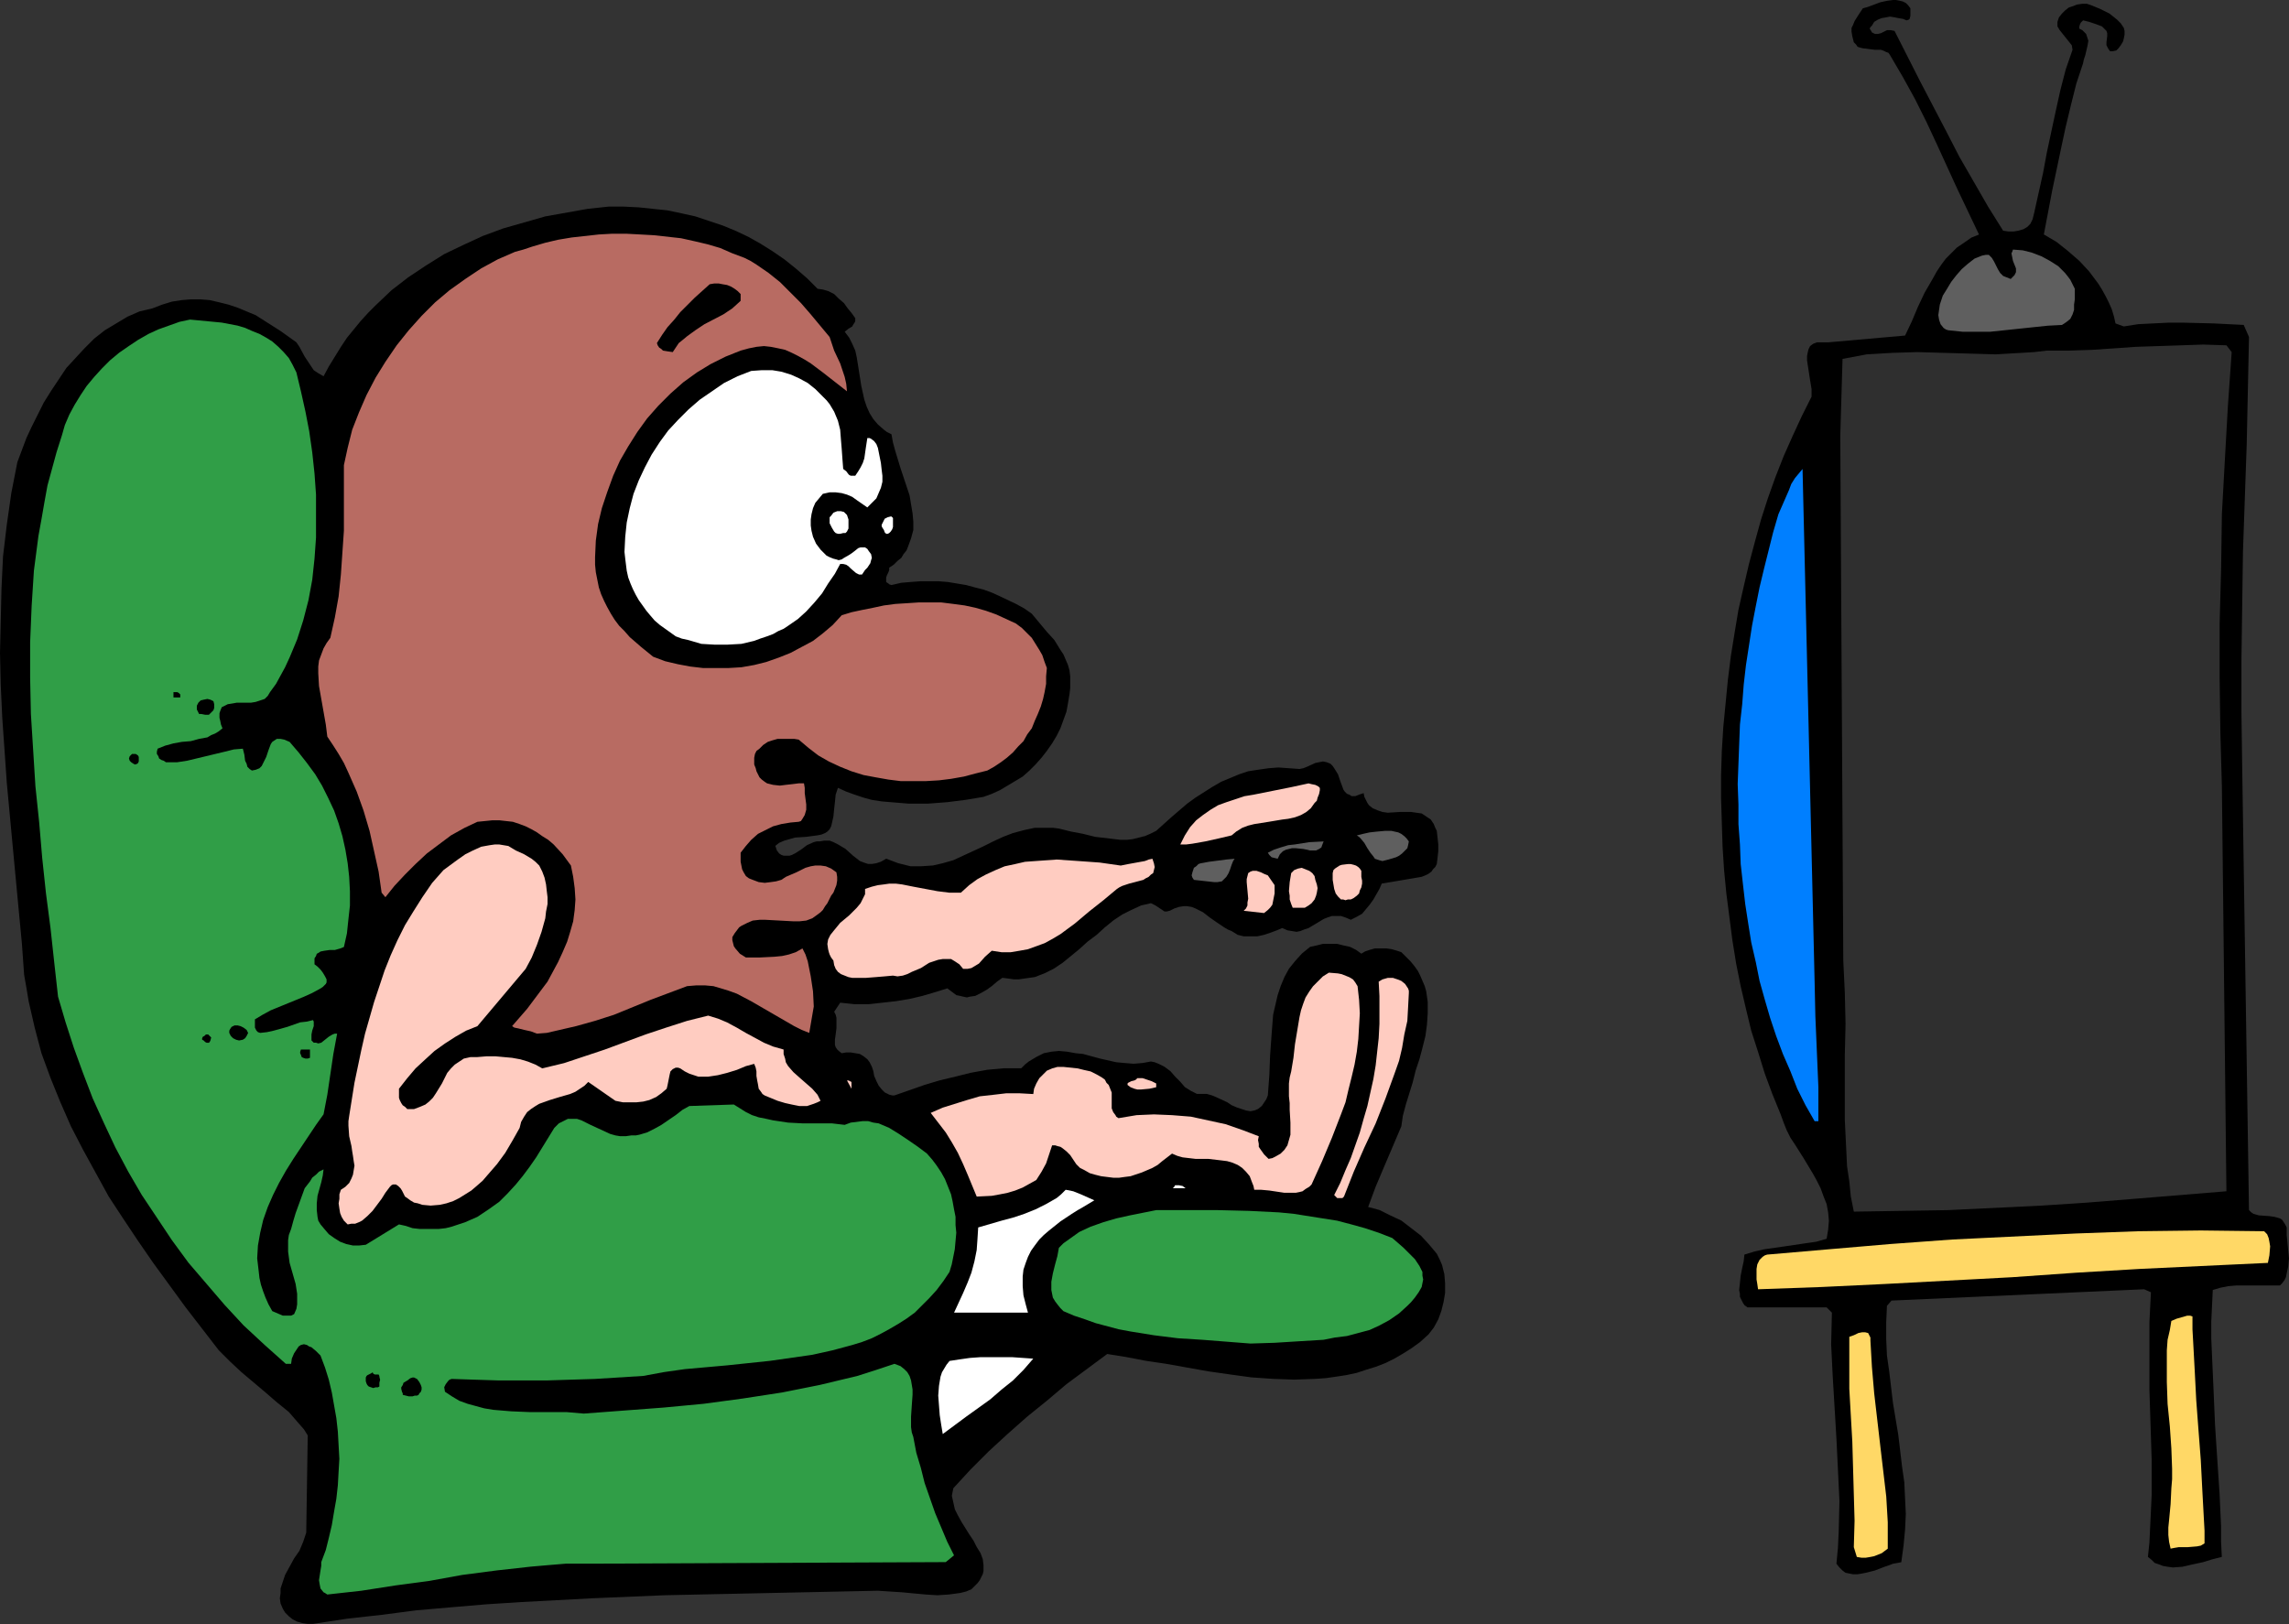 <?xml version="1.0" encoding="UTF-8" standalone="no"?>
<svg
   version="1.0"
   width="129.766mm"
   height="92.085mm"
   id="svg39"
   sodipodi:docname="Watching Television.wmf"
   xmlns:inkscape="http://www.inkscape.org/namespaces/inkscape"
   xmlns:sodipodi="http://sodipodi.sourceforge.net/DTD/sodipodi-0.dtd"
   xmlns="http://www.w3.org/2000/svg"
   xmlns:svg="http://www.w3.org/2000/svg">
  <rect width="100%" height="100%" fill="#333333" stroke="none"/>
  <sodipodi:namedview
     id="namedview39"
     pagecolor="#ffffff"
     bordercolor="#000000"
     borderopacity="0.25"
     inkscape:showpageshadow="2"
     inkscape:pageopacity="0.0"
     inkscape:pagecheckerboard="0"
     inkscape:deskcolor="#d1d1d1"
     inkscape:document-units="mm" />
  <defs
     id="defs1">
    <pattern
       id="WMFhbasepattern"
       patternUnits="userSpaceOnUse"
       width="6"
       height="6"
       x="0"
       y="0" />
  </defs>
  <path
     style="fill:#000000;fill-opacity:1;fill-rule:evenodd;stroke:none"
     d="m 409.332,1.777 v 0.808 0.808 l -0.162,0.646 -0.162,0.162 -0.485,0.162 -0.808,-0.323 -0.97,-0.162 -0.808,-0.162 -0.97,-0.162 -0.808,0.162 -0.97,0.162 -0.808,0.323 -0.808,0.485 -0.485,0.808 -0.323,0.323 -0.162,0.323 0.323,0.485 0.162,0.323 0.323,0.162 0.323,0.162 h 0.646 l 0.646,-0.162 0.646,-0.323 0.646,-0.323 h 0.808 l 0.808,0.162 5.494,10.826 5.656,10.826 2.747,5.332 3.07,5.332 3.07,5.332 3.232,5.17 1.131,0.162 h 1.131 l 0.97,-0.162 1.131,-0.323 0.808,-0.485 0.646,-0.646 0.485,-0.969 0.162,-0.646 0.162,-0.646 0.97,-4.363 0.97,-4.363 0.808,-4.363 0.97,-4.524 0.97,-4.524 0.97,-4.363 1.131,-4.363 1.454,-4.201 -0.162,-0.969 -0.646,-0.808 -1.293,-1.616 -0.646,-0.808 -0.485,-0.808 V 5.17 4.686 l 0.162,-0.485 0.162,-0.485 0.646,-0.808 0.646,-0.646 0.808,-0.646 0.97,-0.323 0.808,-0.323 1.131,-0.162 h 0.97 l 0.97,0.323 1.939,0.808 1.939,0.969 0.808,0.646 0.808,0.646 0.808,0.808 0.646,0.969 0.162,0.646 v 0.808 l -0.162,0.808 -0.162,0.646 -0.485,0.808 -0.485,0.646 -0.485,0.485 -0.808,0.162 h -0.485 l -0.162,-0.162 -0.323,-0.485 -0.323,-0.646 V 9.048 l 0.162,-1.293 V 7.109 l -0.162,-0.485 -0.485,-0.485 -0.485,-0.485 -1.293,-0.485 -1.454,-0.485 -1.293,-0.323 -0.485,0.485 -0.162,0.323 -0.162,0.485 v 0.485 l 0.646,0.323 0.485,0.485 0.323,0.323 0.162,0.485 0.323,0.969 -0.162,0.969 -0.485,2.1 -0.323,0.969 -0.162,0.808 -1.454,4.363 -1.131,4.524 -1.131,4.686 -0.97,4.524 -1.939,9.21 -1.778,9.371 2.747,1.616 2.424,1.939 2.424,2.1 2.101,2.262 1.939,2.585 0.808,1.293 0.808,1.454 0.646,1.293 0.646,1.454 0.485,1.616 0.323,1.454 1.778,0.646 3.07,-0.485 3.232,-0.162 3.232,-0.162 h 3.232 l 6.464,0.162 6.464,0.323 1.131,2.585 -0.485,22.944 -0.808,23.105 -0.162,11.634 -0.162,11.472 v 11.472 l 0.162,11.634 1.454,94.846 0.485,0.485 0.485,0.323 1.131,0.323 2.262,0.162 1.131,0.162 1.131,0.323 0.485,0.323 0.323,0.485 0.323,0.485 0.323,0.646 v 1.616 l 0.162,1.616 0.323,3.393 -0.162,1.777 -0.323,1.454 -0.162,0.808 -0.323,0.646 -0.485,0.646 -0.485,0.485 h -1.778 -1.939 -3.717 -1.939 l -1.778,0.162 -1.616,0.323 -1.616,0.485 -0.162,3.393 -0.162,3.393 v 3.555 l 0.162,3.716 0.323,7.271 0.323,7.594 0.485,7.433 0.485,7.271 0.162,3.555 0.162,3.393 v 3.393 l 0.162,3.232 -1.939,0.485 -2.101,0.646 -2.262,0.485 -2.101,0.485 -2.101,0.162 -1.131,-0.162 -0.97,-0.162 -0.808,-0.323 -0.97,-0.323 -0.646,-0.646 -0.808,-0.646 0.323,-3.07 0.162,-3.393 0.162,-3.393 0.162,-3.555 v -7.271 l -0.485,-15.188 v -7.271 -3.555 -3.555 l 0.162,-3.232 0.162,-3.232 -1.454,-0.646 -54.136,2.424 -0.97,1.131 -0.162,3.555 v 3.555 l 0.162,3.555 0.485,3.393 0.808,6.786 1.131,6.786 0.808,6.786 0.485,3.393 0.162,3.393 0.162,3.393 -0.162,3.393 -0.323,3.393 -0.485,3.555 -0.808,0.162 -0.97,0.162 -0.808,0.323 -0.97,0.323 -2.101,0.808 -1.939,0.485 -0.808,0.162 -0.97,0.162 h -0.97 l -0.808,-0.162 -0.808,-0.162 -0.646,-0.485 -0.646,-0.646 -0.646,-0.808 0.323,-3.393 0.162,-3.393 0.162,-6.625 -0.323,-6.786 -0.323,-6.625 -0.808,-13.572 -0.323,-6.625 0.162,-6.786 -1.131,-1.131 h -16.968 l -0.646,-0.485 -0.323,-0.485 -0.323,-0.646 -0.323,-0.646 v -0.646 l -0.162,-0.808 0.162,-1.454 0.162,-1.616 0.323,-1.616 0.323,-1.454 0.162,-1.454 2.101,-0.646 2.101,-0.485 4.525,-0.646 4.363,-0.646 2.262,-0.323 2.262,-0.646 0.323,-1.939 0.162,-1.939 -0.162,-1.777 -0.323,-1.777 -0.646,-1.616 -0.646,-1.777 -0.808,-1.616 -0.808,-1.454 -1.939,-3.232 -1.939,-3.07 -0.97,-1.454 -0.808,-1.616 -0.646,-1.616 -0.646,-1.777 -1.778,-4.363 -1.616,-4.363 -1.454,-4.686 -1.454,-4.524 -1.131,-4.686 -1.131,-4.847 -0.97,-4.847 -0.808,-5.009 -0.646,-5.009 -0.646,-5.009 -0.485,-5.009 -0.323,-5.009 -0.162,-5.17 -0.162,-5.17 v -5.009 l 0.162,-5.17 0.323,-5.17 0.485,-5.009 0.485,-5.009 0.646,-5.17 0.808,-5.009 0.808,-4.847 1.131,-5.009 1.131,-4.847 1.293,-4.847 1.293,-4.686 1.454,-4.524 1.616,-4.524 1.778,-4.524 1.939,-4.363 1.939,-4.201 2.101,-4.201 v -0.808 -0.808 l -0.323,-1.939 -0.323,-2.1 -0.323,-2.1 v -0.969 l 0.162,-0.808 0.162,-0.646 0.323,-0.646 0.646,-0.485 0.808,-0.323 h 1.131 0.646 0.646 l 16.483,-1.454 1.454,-3.07 1.293,-3.07 1.454,-3.07 1.778,-3.07 0.808,-1.454 0.97,-1.454 0.97,-1.293 1.293,-1.293 1.131,-1.131 1.454,-0.969 1.616,-1.131 1.616,-0.646 -4.686,-9.856 -4.363,-9.533 -2.262,-4.847 -2.424,-4.847 -2.586,-4.686 -2.747,-4.686 -0.323,-0.485 -0.485,-0.162 -0.646,-0.323 -0.485,-0.162 h -1.293 l -1.293,-0.162 -1.293,-0.162 -0.646,-0.162 -0.485,-0.162 -0.323,-0.485 -0.485,-0.485 -0.162,-0.646 -0.162,-0.646 -0.162,-0.969 v -0.808 l 0.323,-0.646 0.323,-0.808 0.808,-1.293 0.97,-1.454 1.131,-0.323 1.293,-0.485 1.293,-0.485 1.454,-0.323 L 405.616,0 h 0.646 l 0.808,0.162 0.646,0.162 0.646,0.323 0.485,0.485 z"
     id="path1" />
  <path
     style="fill:#5f5f5f;fill-opacity:1;fill-rule:evenodd;stroke:none"
     d="m 444.561,61.884 v 2.262 l -0.162,1.131 v 1.131 l -0.323,0.969 -0.485,0.969 -0.808,0.646 -0.97,0.646 -3.07,0.162 -3.07,0.323 -6.141,0.646 -3.07,0.323 h -3.07 -2.909 l -3.07,-0.323 -0.485,-0.162 -0.485,-0.323 -0.646,-0.808 -0.323,-0.969 -0.162,-0.969 0.162,-1.131 0.162,-1.131 0.323,-0.969 0.323,-0.969 0.808,-1.293 0.97,-1.616 1.131,-1.454 1.131,-1.293 1.293,-1.131 1.454,-1.131 0.808,-0.323 0.808,-0.323 0.808,-0.162 h 0.646 l 0.646,0.646 0.485,0.808 0.808,1.616 0.485,0.808 0.646,0.646 0.808,0.323 0.808,0.323 0.485,-0.485 0.323,-0.323 0.162,-0.323 0.162,-0.323 v -0.808 l -0.323,-0.808 -0.323,-0.808 -0.162,-0.808 -0.162,-0.808 0.162,-0.323 0.162,-0.485 2.101,0.162 1.939,0.485 2.101,0.808 1.778,0.969 1.778,1.131 1.454,1.454 0.646,0.808 0.485,0.646 0.485,0.969 z"
     id="path2" />
  <path
     style="fill:#000000;fill-opacity:1;fill-rule:evenodd;stroke:none"
     d="m 175.174,61.884 1.131,0.162 1.131,0.323 1.293,0.646 0.97,0.969 1.131,0.969 0.808,1.131 0.808,0.969 0.808,1.131 v 0.646 l -0.162,0.323 -0.323,0.485 -0.162,0.323 -0.808,0.485 -0.808,0.646 0.97,1.293 0.646,1.293 0.646,1.454 0.323,1.454 0.485,3.07 0.485,3.07 0.323,1.454 0.323,1.454 0.485,1.454 0.646,1.454 0.808,1.293 0.97,1.131 1.293,1.131 0.646,0.485 0.97,0.485 0.323,1.777 0.485,1.777 1.131,3.716 1.293,3.878 0.646,1.939 0.323,1.939 0.323,1.939 0.162,1.777 v 1.777 l -0.485,1.777 -0.646,1.777 -0.323,0.808 -0.646,0.808 -0.485,0.808 -0.808,0.646 -0.808,0.808 -0.97,0.646 v 0.485 l -0.162,0.485 -0.323,0.646 -0.162,0.485 v 0.485 0.485 l 0.485,0.323 0.162,0.162 0.485,0.162 2.101,-0.485 1.939,-0.162 2.101,-0.162 h 1.939 2.101 l 1.939,0.162 1.939,0.323 1.939,0.323 1.778,0.485 1.939,0.485 1.778,0.646 1.778,0.808 3.394,1.616 1.778,0.969 1.616,1.131 1.616,1.939 1.616,1.939 1.616,1.777 1.293,2.1 0.646,0.969 0.485,1.131 0.485,1.131 0.323,1.131 0.162,1.293 v 1.131 1.454 l -0.162,1.293 -0.323,1.939 -0.323,1.777 -0.646,1.777 -0.646,1.777 -0.808,1.616 -0.97,1.616 -1.131,1.616 -1.131,1.454 -1.293,1.454 -1.293,1.293 -1.454,1.293 -1.616,0.969 -1.616,0.969 -1.616,0.969 -1.778,0.808 -1.778,0.646 -3.878,0.646 -3.878,0.485 -4.202,0.323 h -4.04 l -3.878,-0.323 -1.939,-0.162 -2.101,-0.323 -1.778,-0.485 -1.939,-0.646 -1.778,-0.646 -1.778,-0.808 -0.485,1.454 -0.162,1.616 -0.162,1.454 -0.162,1.616 -0.323,1.454 -0.162,0.646 -0.323,0.646 -0.485,0.485 -0.485,0.323 -0.808,0.323 -0.808,0.162 -2.424,0.323 -2.424,0.162 -1.131,0.323 -1.131,0.323 -1.131,0.485 -0.808,0.646 0.323,0.969 0.485,0.646 0.485,0.323 0.485,0.162 h 0.646 0.646 l 0.485,-0.162 0.646,-0.323 1.293,-0.808 1.293,-0.969 1.454,-0.646 0.646,-0.162 h 0.646 l 0.97,-0.162 h 1.131 l 0.808,0.323 0.97,0.485 1.616,0.969 1.616,1.454 1.454,1.131 0.808,0.323 0.97,0.323 h 0.808 l 0.97,-0.162 0.97,-0.323 1.131,-0.646 1.293,0.485 1.293,0.485 1.293,0.323 1.293,0.323 h 1.293 1.131 l 2.424,-0.162 2.101,-0.485 2.262,-0.646 2.101,-0.969 2.101,-0.969 2.101,-0.969 2.262,-1.131 2.101,-0.969 2.101,-0.808 2.424,-0.646 2.262,-0.485 h 1.293 1.293 1.293 l 1.293,0.162 2.586,0.646 2.586,0.485 2.586,0.646 2.747,0.323 2.747,0.323 h 1.293 l 1.293,-0.162 1.293,-0.323 1.293,-0.323 1.131,-0.485 1.293,-0.646 3.232,-2.908 3.394,-2.908 1.778,-1.293 3.555,-2.262 1.939,-1.131 1.939,-0.808 1.939,-0.808 1.939,-0.646 2.101,-0.323 2.262,-0.323 2.101,-0.162 2.262,0.162 2.262,0.162 0.808,-0.162 0.808,-0.323 1.778,-0.808 0.808,-0.162 0.808,-0.162 0.808,0.162 0.808,0.323 0.485,0.485 0.323,0.485 0.808,1.293 0.485,1.454 0.485,1.293 0.162,0.485 0.323,0.485 0.485,0.485 0.485,0.162 0.485,0.323 h 0.808 l 0.808,-0.323 0.97,-0.323 0.162,0.808 0.323,0.646 0.323,0.646 0.323,0.485 0.808,0.646 1.131,0.485 0.97,0.323 1.131,0.162 2.586,-0.162 h 2.424 l 1.131,0.162 1.131,0.162 0.97,0.646 0.97,0.646 0.323,0.485 0.323,0.485 0.323,0.808 0.323,0.646 0.162,1.454 0.162,1.454 v 1.454 l -0.162,1.454 -0.162,1.293 -0.323,0.646 -0.485,0.485 -0.323,0.485 -0.646,0.485 -0.646,0.323 -0.808,0.323 -8.565,1.454 -0.485,1.131 -0.646,1.131 -0.646,1.131 -0.808,1.131 -0.808,0.969 -0.808,0.969 -1.131,0.646 -1.293,0.646 -1.131,-0.485 -0.97,-0.323 h -0.97 -0.97 l -0.97,0.323 -0.808,0.323 -3.232,1.939 -0.97,0.323 -0.808,0.323 -0.808,0.162 -0.97,-0.162 -0.97,-0.162 -1.131,-0.485 -1.131,0.485 -1.293,0.485 -1.454,0.485 -1.454,0.323 h -1.454 -1.454 l -1.293,-0.323 -1.293,-0.808 -0.808,-0.323 -0.808,-0.485 -1.454,-0.969 -1.616,-1.131 -1.454,-1.131 -1.616,-0.808 -0.808,-0.323 -0.97,-0.162 h -0.808 l -0.97,0.162 -0.97,0.323 -0.97,0.485 -0.646,0.162 h -0.485 l -0.485,-0.323 -0.485,-0.323 -0.97,-0.646 -0.97,-0.485 -2.101,0.485 -2.101,0.969 -1.939,0.969 -1.939,1.293 -1.778,1.454 -1.778,1.616 -1.939,1.454 -1.778,1.616 -1.778,1.454 -1.778,1.454 -1.939,1.293 -1.939,0.969 -2.101,0.808 -1.131,0.162 -1.131,0.162 -1.131,0.162 h -1.131 l -1.131,-0.162 -1.293,-0.162 -1.131,0.808 -1.131,0.969 -1.131,0.808 -1.131,0.646 -1.293,0.646 -1.131,0.162 -0.646,0.162 -0.808,-0.162 -0.646,-0.162 -0.808,-0.162 -1.939,-1.454 -2.586,0.808 -2.747,0.808 -2.747,0.646 -2.909,0.485 -2.909,0.323 -2.909,0.323 h -3.07 l -3.07,-0.323 -1.293,1.939 0.323,0.646 0.162,0.646 v 1.131 1.131 l -0.162,1.293 -0.162,1.131 v 1.131 l 0.162,0.485 0.323,0.485 0.323,0.323 0.646,0.485 0.97,-0.162 h 0.97 l 0.97,0.162 0.97,0.162 0.808,0.485 0.808,0.646 0.485,0.646 0.485,0.969 0.323,0.969 0.162,0.969 0.485,1.131 0.485,0.969 0.646,0.808 0.646,0.646 0.97,0.485 0.646,0.162 h 0.485 l 6.464,-2.262 3.232,-0.969 3.394,-0.808 3.232,-0.808 3.555,-0.646 3.555,-0.323 h 3.717 l 0.808,-0.808 0.808,-0.646 0.808,-0.485 0.808,-0.485 1.616,-0.808 1.616,-0.323 1.616,-0.162 1.778,0.162 1.778,0.323 1.616,0.162 3.555,0.969 3.555,0.808 1.778,0.162 1.939,0.162 1.939,-0.162 1.778,-0.323 0.808,0.162 0.808,0.323 1.293,0.646 1.293,0.969 0.97,1.131 1.131,1.131 0.97,1.131 1.293,0.808 0.646,0.323 0.646,0.323 h 1.131 0.97 l 1.131,0.323 1.131,0.485 2.101,0.969 0.97,0.646 1.131,0.485 0.97,0.323 0.97,0.323 0.97,0.162 0.808,-0.162 0.808,-0.323 0.808,-0.646 0.323,-0.485 0.323,-0.485 0.323,-0.485 0.323,-0.808 0.323,-4.363 0.162,-4.201 0.323,-4.524 0.162,-2.1 0.162,-2.1 0.485,-2.1 0.485,-2.1 0.646,-1.939 0.808,-1.939 0.97,-1.777 1.293,-1.616 1.454,-1.616 1.778,-1.454 1.454,-0.323 1.293,-0.323 h 1.454 1.616 l 1.293,0.323 1.454,0.323 1.293,0.646 1.131,0.808 0.808,-0.485 0.97,-0.323 1.131,-0.323 h 1.131 1.293 l 1.131,0.162 1.131,0.323 0.97,0.323 0.97,0.969 0.97,0.969 0.808,0.969 0.808,1.131 0.485,0.969 0.485,1.131 0.485,1.131 0.323,1.131 0.323,2.262 v 2.424 l -0.162,2.424 -0.323,2.424 -0.646,2.585 -0.646,2.424 -0.808,2.424 -0.646,2.585 -1.454,4.686 -0.646,2.424 -0.323,2.262 -3.717,8.725 -1.778,4.201 -1.616,4.363 2.424,0.646 2.262,1.131 2.424,1.131 2.101,1.616 2.101,1.616 1.778,1.939 0.808,0.969 0.808,0.969 0.646,1.293 0.485,1.131 0.485,1.939 0.162,1.939 v 2.1 l -0.323,1.939 -0.485,1.939 -0.646,1.777 -0.97,1.777 -1.131,1.454 -1.778,1.616 -1.778,1.293 -1.778,1.131 -1.939,1.131 -1.939,0.969 -2.101,0.808 -2.101,0.646 -1.939,0.646 -2.262,0.485 -2.101,0.323 -2.262,0.323 -2.262,0.162 -4.525,0.162 -4.525,-0.162 -4.686,-0.323 -4.686,-0.646 -4.525,-0.646 -9.05,-1.616 -4.363,-0.646 -4.202,-0.808 -4.04,-0.646 -4.363,3.232 -4.363,3.232 -4.202,3.555 -4.202,3.393 -4.202,3.716 -4.04,3.716 -3.878,3.878 -3.717,4.039 -0.323,1.616 0.323,1.454 0.323,1.454 0.646,1.293 0.808,1.454 1.616,2.585 0.97,1.454 0.646,1.293 0.808,1.293 0.485,1.293 0.162,1.293 v 1.293 l -0.162,0.646 -0.323,0.646 -0.323,0.646 -0.485,0.646 -0.646,0.646 -0.646,0.646 -1.131,0.485 -1.293,0.323 -2.424,0.323 -2.424,0.162 -2.586,-0.162 -5.171,-0.485 -2.586,-0.162 -2.424,-0.162 -15.19,0.323 -15.352,0.323 -15.19,0.323 -15.352,0.646 -15.19,0.808 -7.595,0.485 -7.595,0.646 -7.434,0.646 -7.434,0.969 -7.272,0.808 -7.434,1.131 h -1.131 l -1.131,-0.162 -1.131,-0.323 -0.97,-0.485 -0.808,-0.646 -0.808,-0.808 -0.485,-0.808 -0.485,-1.131 -0.162,-1.131 0.162,-1.131 v -0.969 l 0.323,-0.969 0.646,-1.939 0.97,-1.777 0.97,-1.777 1.131,-1.616 0.808,-1.939 0.646,-1.939 0.323,-20.843 -0.808,-1.293 -1.131,-1.293 -2.101,-2.424 -2.586,-2.1 -2.424,-2.1 -5.171,-4.363 -2.424,-2.262 -2.424,-2.424 -7.11,-9.21 -6.949,-9.533 -3.232,-4.686 -3.232,-4.847 -3.07,-4.686 -2.747,-5.009 -2.747,-5.009 -2.586,-5.009 -2.262,-5.17 -2.101,-5.17 L 8.888,225.723 7.434,220.229 6.141,214.574 5.656,211.666 5.171,208.919 4.686,202.133 4.04,195.346 2.747,181.612 1.454,167.717 0.97,160.769 0.485,153.821 0.162,146.873 0,139.926 l 0.162,-6.948 0.162,-6.948 0.323,-6.786 0.808,-6.786 0.97,-6.786 1.293,-6.625 0.97,-2.585 0.97,-2.585 1.131,-2.424 1.293,-2.585 1.293,-2.585 1.616,-2.585 1.616,-2.424 1.616,-2.424 1.939,-2.1 1.939,-2.1 2.101,-2.1 2.262,-1.777 2.424,-1.454 2.424,-1.454 2.586,-1.131 2.747,-0.646 2.101,-0.808 2.101,-0.646 2.101,-0.323 1.939,-0.162 h 2.101 l 1.939,0.162 2.101,0.485 1.939,0.485 1.939,0.646 1.939,0.808 1.939,0.808 1.778,1.131 3.555,2.262 3.394,2.424 0.646,0.969 1.131,2.1 0.646,0.969 0.646,0.969 0.646,0.969 0.97,0.646 1.131,0.646 1.131,-2.1 1.293,-2.1 1.293,-2.1 1.293,-1.939 1.454,-1.777 1.454,-1.777 1.616,-1.777 1.616,-1.616 3.394,-3.232 3.555,-2.747 3.878,-2.585 3.878,-2.424 4.04,-1.939 4.202,-1.939 4.363,-1.616 4.525,-1.293 4.525,-1.293 4.525,-0.808 4.525,-0.808 4.525,-0.485 h 3.232 l 3.232,0.162 3.07,0.323 3.07,0.323 3.07,0.646 2.909,0.646 2.909,0.969 2.909,0.969 2.747,1.131 2.747,1.293 2.586,1.454 2.586,1.616 2.586,1.777 2.424,1.939 2.424,2.1 z"
     id="path3" />
  <path
     style="fill:#b86b62;fill-opacity:1;fill-rule:evenodd;stroke:none"
     d="m 177.76,72.225 0.485,1.454 0.485,1.454 1.293,2.747 0.485,1.454 0.485,1.454 0.323,1.454 0.162,1.616 -5.171,-4.039 -2.586,-1.939 -1.293,-0.808 -1.454,-0.808 -1.293,-0.646 -1.454,-0.646 -1.454,-0.323 -1.616,-0.323 -1.454,-0.162 -1.616,0.162 -1.616,0.323 -1.778,0.485 -3.232,1.293 -3.232,1.616 -2.909,1.777 -2.909,2.1 -2.747,2.424 -2.586,2.585 -2.424,2.747 -2.101,2.908 -1.939,3.07 -1.778,3.07 -1.454,3.232 -1.293,3.555 -1.131,3.393 -0.808,3.393 -0.485,3.555 -0.162,3.555 v 1.616 l 0.162,1.616 0.323,1.616 0.323,1.616 0.485,1.454 0.646,1.454 0.646,1.293 0.808,1.454 0.808,1.293 0.97,1.293 1.131,1.131 1.131,1.293 2.424,2.1 2.586,2.1 2.586,0.969 2.747,0.646 2.586,0.485 2.747,0.323 h 2.747 2.747 l 2.747,-0.162 2.747,-0.485 2.586,-0.646 2.747,-0.969 2.424,-0.969 2.424,-1.293 2.424,-1.293 2.101,-1.616 2.101,-1.777 1.939,-2.1 2.101,-0.646 2.262,-0.485 2.424,-0.485 2.262,-0.485 2.424,-0.323 2.586,-0.162 2.424,-0.162 h 2.424 2.424 l 2.586,0.323 2.424,0.323 2.262,0.485 2.262,0.646 2.262,0.808 2.101,0.969 2.101,0.969 1.293,0.969 1.131,1.131 0.97,0.969 0.808,1.293 0.808,1.293 0.646,1.131 0.485,1.454 0.485,1.293 -0.162,1.777 v 1.616 l -0.323,1.777 -0.323,1.454 -0.485,1.616 -0.646,1.616 -0.646,1.454 -0.646,1.616 -0.97,1.293 -0.808,1.454 -1.131,1.131 -1.131,1.293 -1.293,1.131 -1.293,0.969 -1.454,0.969 -1.454,0.808 -2.586,0.646 -2.424,0.646 -2.747,0.485 -2.586,0.323 -2.747,0.162 h -2.747 -2.747 l -2.586,-0.323 -2.747,-0.485 -2.586,-0.485 -2.586,-0.808 -2.424,-0.969 -2.424,-1.131 -2.262,-1.293 -2.101,-1.616 -2.101,-1.777 -0.97,-0.162 h -1.293 -1.131 -1.131 l -1.131,0.323 -0.97,0.323 -0.97,0.646 -0.808,0.808 -0.646,0.485 -0.323,0.646 -0.162,0.808 v 0.646 0.808 l 0.323,0.808 0.162,0.646 0.323,0.646 0.323,0.646 0.485,0.485 0.646,0.485 0.485,0.323 0.646,0.162 0.646,0.162 1.454,0.162 1.293,-0.162 1.454,-0.162 1.293,-0.162 h 1.131 l 0.162,0.969 v 1.131 l 0.323,2.424 v 1.131 l -0.323,1.131 -0.485,0.808 -0.323,0.485 -0.485,0.162 -1.778,0.162 -1.939,0.323 -1.778,0.485 -1.616,0.808 -1.616,0.808 -1.454,1.293 -1.131,1.293 -1.131,1.454 v 0.969 0.969 l 0.162,0.808 0.162,0.808 0.323,0.646 0.485,0.808 0.646,0.485 0.808,0.323 1.293,0.485 1.293,0.162 1.293,-0.162 1.131,-0.162 1.131,-0.323 0.97,-0.646 2.262,-0.969 1.939,-0.969 1.131,-0.323 0.97,-0.162 h 1.131 l 1.131,0.162 1.131,0.485 1.131,0.808 0.162,0.969 v 0.808 l -0.162,0.969 -0.323,0.808 -0.323,0.808 -0.485,0.646 -0.808,1.616 -0.485,0.646 -0.485,0.808 -0.485,0.485 -0.646,0.485 -1.131,0.808 -1.293,0.485 -1.454,0.162 h -1.293 l -5.979,-0.323 h -1.293 l -1.454,0.162 -1.131,0.485 -1.293,0.646 -0.485,0.323 -0.485,0.646 -0.485,0.646 -0.485,0.808 v 0.646 l 0.162,0.646 0.162,0.646 0.323,0.485 0.97,1.131 1.293,0.808 h 2.909 l 3.232,-0.162 1.616,-0.162 1.454,-0.323 1.454,-0.485 1.454,-0.808 0.646,1.293 0.485,1.454 0.323,1.616 0.323,1.616 0.485,3.232 0.162,3.232 -0.97,5.655 -1.616,-0.646 -1.616,-0.808 -3.07,-1.777 -6.141,-3.555 -3.07,-1.616 -1.778,-0.646 -1.616,-0.485 -1.616,-0.485 -1.778,-0.162 h -1.939 l -1.939,0.162 -3.878,1.454 -3.878,1.454 -7.918,3.232 -4.04,1.293 -4.04,1.131 -4.202,0.969 -2.101,0.485 -2.101,0.162 -1.293,-0.485 -1.454,-0.323 -1.293,-0.323 -0.808,-0.162 -0.485,-0.323 3.232,-3.716 1.454,-1.939 1.454,-1.939 1.454,-1.939 1.131,-2.1 1.131,-2.1 0.97,-2.1 0.97,-2.262 0.646,-2.1 0.646,-2.262 0.323,-2.424 0.162,-2.262 -0.162,-2.424 -0.323,-2.424 -0.485,-2.424 -1.778,-2.424 -1.939,-2.1 -1.131,-0.969 -1.293,-0.808 -1.131,-0.808 -1.131,-0.646 -1.293,-0.646 -1.293,-0.485 -1.454,-0.485 -1.454,-0.162 -1.454,-0.162 h -1.454 l -1.616,0.162 -1.616,0.162 -2.747,1.293 -2.909,1.616 -2.586,1.939 -2.586,1.939 -2.424,2.262 -2.262,2.262 -2.262,2.424 -1.939,2.424 -0.808,-0.969 -0.646,-4.524 -0.97,-4.363 -0.97,-4.363 -1.293,-4.363 -1.454,-4.039 -1.778,-4.039 -0.97,-2.1 -1.131,-1.939 -1.131,-1.777 -1.293,-1.939 -0.323,-2.585 -0.485,-2.747 -0.485,-2.747 -0.485,-2.747 -0.162,-2.747 v -1.454 l 0.162,-1.293 0.485,-1.293 0.485,-1.293 0.646,-1.131 0.808,-1.131 0.97,-4.363 0.808,-4.524 0.485,-4.686 0.323,-4.686 0.323,-4.686 v -4.686 -9.371 l 0.808,-3.716 0.97,-3.878 1.454,-3.716 1.616,-3.716 1.939,-3.716 2.101,-3.393 2.424,-3.555 2.586,-3.232 2.747,-3.07 2.909,-2.908 3.07,-2.585 3.394,-2.424 3.394,-2.262 3.555,-1.939 3.717,-1.616 1.778,-0.485 1.939,-0.646 2.747,-0.808 2.747,-0.646 2.909,-0.485 2.909,-0.323 2.909,-0.323 2.909,-0.162 h 2.909 l 3.07,0.162 2.909,0.162 2.909,0.323 2.909,0.323 2.909,0.646 2.747,0.646 2.747,0.808 2.586,1.131 2.586,0.969 1.293,0.646 1.293,0.808 2.586,1.777 2.424,1.939 2.262,2.262 2.262,2.262 2.101,2.424 z"
     id="path4" />
  <path
     style="fill:#2f2f2f;fill-opacity:1;fill-rule:evenodd;stroke:none"
     d="m 478.174,75.456 -0.808,11.472 -0.646,11.472 -0.646,11.795 -0.162,11.634 -0.323,11.795 v 11.634 l 0.162,11.795 0.323,11.472 0.97,86.767 -19.715,1.616 -10.019,0.808 -9.858,0.646 -10.019,0.485 -10.019,0.485 -10.019,0.162 -10.181,0.162 -0.646,-3.232 -0.323,-3.232 -0.485,-3.232 -0.162,-3.393 -0.323,-6.625 v -6.786 -3.393 -3.555 l 0.162,-6.786 -0.162,-6.786 -0.323,-6.786 -0.646,-112.457 0.485,-16.481 2.586,-0.485 2.586,-0.485 2.747,-0.162 2.747,-0.162 5.333,-0.162 5.656,0.162 5.656,0.162 5.494,0.162 2.747,-0.162 2.747,-0.162 2.747,-0.162 2.747,-0.323 h 4.848 l 4.848,-0.162 4.686,-0.323 4.686,-0.323 4.848,-0.162 4.848,-0.162 4.686,-0.162 5.01,0.162 z"
     id="path5" />
  <path
     style="fill:#000000;fill-opacity:1;fill-rule:evenodd;stroke:none"
     d="m 158.691,63.015 v 1.454 l -1.778,1.616 -1.939,1.293 -4.04,2.1 -1.939,1.293 -1.778,1.293 -0.97,0.808 -0.808,0.646 -0.646,0.969 -0.646,0.969 -1.131,-0.162 -0.97,-0.162 -0.323,-0.323 -0.485,-0.323 -0.323,-0.485 -0.162,-0.485 1.131,-1.777 1.131,-1.616 1.454,-1.616 1.293,-1.616 3.07,-3.07 3.232,-2.908 0.97,-0.162 h 0.97 l 0.808,0.162 0.97,0.162 0.808,0.323 0.808,0.485 0.646,0.485 z"
     id="path6" />
  <path
     style="fill:#309e47;fill-opacity:1;fill-rule:evenodd;stroke:none"
     d="m 63.509,79.819 0.97,4.039 0.97,4.363 0.808,4.201 0.646,4.524 0.485,4.524 0.323,4.524 v 4.524 4.686 l -0.323,4.524 -0.485,4.524 -0.808,4.363 -1.131,4.363 -1.293,4.039 -0.808,1.939 -0.808,1.939 -0.97,2.1 -0.97,1.777 -0.97,1.777 -1.293,1.777 -0.485,0.808 -0.646,0.646 -0.97,0.323 -0.97,0.323 -0.97,0.162 H 52.843 50.742 l -0.97,0.162 -0.97,0.162 -0.646,0.323 -0.646,0.323 -0.323,0.808 -0.162,0.485 v 0.969 l 0.162,0.646 0.162,0.808 0.323,0.808 -0.808,0.646 -0.808,0.485 -0.808,0.323 -0.808,0.485 -1.778,0.323 -1.778,0.485 -1.939,0.162 -1.778,0.323 -1.778,0.485 -1.616,0.646 -0.162,0.646 v 0.485 l 0.323,0.485 0.162,0.485 0.485,0.323 0.485,0.162 0.485,0.323 h 0.323 2.101 l 2.101,-0.323 4.04,-0.969 4.04,-0.969 1.939,-0.485 1.939,-0.162 0.323,1.293 0.162,1.293 0.323,0.646 0.162,0.646 0.485,0.485 0.485,0.323 0.808,-0.162 0.808,-0.323 0.485,-0.485 0.323,-0.646 0.646,-1.293 0.485,-1.454 0.485,-1.293 0.323,-0.485 0.485,-0.323 0.485,-0.323 h 0.808 l 0.808,0.162 1.131,0.485 1.939,2.262 1.778,2.262 1.778,2.424 1.454,2.424 1.293,2.585 1.293,2.747 0.97,2.747 0.808,2.747 0.646,2.908 0.485,2.908 0.323,2.908 0.162,3.07 v 3.07 l -0.323,2.908 -0.323,3.07 -0.646,2.908 -0.808,0.323 -1.131,0.323 H 70.619 l -1.131,0.162 -0.808,0.162 -0.485,0.323 -0.323,0.162 -0.162,0.485 -0.323,0.485 v 0.485 0.808 l 0.646,0.485 0.646,0.646 0.485,0.646 0.485,0.808 0.323,0.646 v 0.323 0.323 l -0.162,0.323 -0.323,0.323 -0.323,0.323 -0.485,0.323 -1.778,0.969 -1.778,0.808 -3.555,1.454 -3.555,1.454 -1.778,0.969 -1.616,0.969 v 1.777 l 0.162,0.323 0.162,0.323 0.323,0.323 0.485,0.162 1.454,-0.162 1.454,-0.323 2.909,-0.808 2.747,-0.969 1.454,-0.162 1.293,-0.323 0.162,0.323 v 0.162 0.808 l -0.323,0.969 -0.162,0.808 v 0.808 0.485 l 0.162,0.162 0.323,0.323 h 0.485 l 0.485,0.162 0.646,-0.162 0.808,-0.646 0.808,-0.646 0.808,-0.485 0.485,-0.162 h 0.485 l -0.808,4.363 -0.646,4.363 -0.646,4.363 -0.808,4.201 -1.616,2.262 -1.616,2.424 -3.232,4.847 -1.616,2.585 -1.454,2.585 -1.293,2.585 -1.131,2.585 -0.97,2.747 -0.646,2.747 -0.485,2.747 -0.162,2.747 0.323,2.747 0.162,1.454 0.323,1.454 0.485,1.454 0.485,1.293 0.646,1.454 0.808,1.454 1.131,0.485 1.131,0.485 h 0.646 0.646 0.485 l 0.646,-0.323 0.485,-1.131 0.162,-0.969 v -1.131 -1.131 l -0.323,-2.1 -0.646,-2.262 -0.646,-2.262 -0.323,-2.424 v -1.131 -1.293 l 0.162,-1.131 0.485,-1.293 0.485,-1.777 0.485,-1.616 0.646,-1.777 0.646,-1.777 0.646,-1.777 1.131,-1.454 0.485,-0.808 0.808,-0.646 0.646,-0.646 0.97,-0.485 -0.162,1.293 -0.323,1.454 -0.808,2.908 -0.162,1.616 v 1.454 l 0.162,1.454 0.162,0.808 0.485,0.808 0.808,0.969 0.97,1.131 1.131,0.808 1.293,0.808 1.293,0.485 1.454,0.323 h 1.293 l 1.454,-0.162 7.11,-4.363 1.454,0.323 1.454,0.485 1.454,0.162 h 1.454 1.293 1.454 l 1.454,-0.162 1.293,-0.323 1.454,-0.485 1.454,-0.485 2.586,-1.131 2.424,-1.616 2.262,-1.616 1.778,-1.777 1.778,-1.939 1.454,-1.777 1.454,-1.939 1.454,-2.1 1.293,-2.1 2.586,-4.201 0.97,-0.969 0.97,-0.485 0.97,-0.485 h 0.97 0.97 l 0.97,0.323 1.939,0.969 2.101,0.969 2.101,0.969 1.131,0.323 0.97,0.162 h 1.293 l 1.131,-0.162 h 0.97 l 0.808,-0.162 1.616,-0.485 1.616,-0.808 1.454,-0.808 3.07,-2.1 1.454,-1.131 1.454,-0.808 9.534,-0.323 1.293,0.808 1.293,0.808 1.293,0.646 1.454,0.485 1.616,0.323 1.454,0.323 3.232,0.485 3.07,0.162 h 3.232 3.07 l 2.747,0.323 1.293,-0.485 1.293,-0.162 1.293,-0.162 h 1.131 l 1.131,0.323 1.131,0.162 1.131,0.485 1.131,0.485 2.101,1.293 1.939,1.293 2.101,1.454 1.939,1.454 1.131,1.293 0.97,1.293 0.97,1.454 0.808,1.454 0.646,1.616 0.646,1.616 0.323,1.454 0.323,1.777 0.323,1.616 v 1.777 l 0.162,1.616 -0.162,1.777 -0.162,1.777 -0.323,1.616 -0.323,1.616 -0.485,1.616 -1.293,1.939 -1.454,1.939 -1.616,1.777 -1.454,1.454 -1.616,1.616 -1.778,1.293 -1.778,1.131 -1.939,1.131 -1.778,0.969 -1.939,0.969 -2.101,0.808 -2.101,0.646 -4.202,1.131 -4.363,0.969 -4.525,0.646 -4.525,0.646 -9.211,0.969 -9.05,0.808 -4.525,0.646 -4.363,0.808 -10.342,0.646 -10.342,0.323 h -10.342 l -5.171,-0.162 -4.848,-0.162 -0.485,0.162 -0.323,0.323 -0.485,0.646 -0.323,0.646 0.162,0.969 1.454,0.969 1.616,0.969 1.778,0.646 1.778,0.485 1.778,0.485 1.939,0.323 3.878,0.323 3.878,0.162 h 3.878 4.04 l 3.717,0.323 8.565,-0.646 8.565,-0.646 8.565,-0.808 8.403,-1.131 8.403,-1.293 4.04,-0.808 4.04,-0.808 4.04,-0.969 4.04,-0.969 4.04,-1.293 3.878,-1.293 1.293,0.485 0.808,0.646 0.646,0.646 0.485,0.808 0.323,0.969 0.162,0.969 0.162,0.969 v 1.131 l -0.162,2.262 -0.162,2.424 v 2.262 l 0.162,1.131 0.323,0.969 0.646,3.393 0.97,3.232 0.808,3.232 1.131,3.232 1.131,3.232 1.293,3.07 1.293,3.07 1.454,2.908 -1.778,1.454 -73.69,0.323 h -3.878 -3.717 l -3.878,0.323 -3.717,0.323 -7.272,0.808 -7.434,0.969 -7.11,1.293 -7.272,0.969 -7.272,1.131 -7.272,0.808 -0.485,-0.323 -0.323,-0.162 -0.646,-0.808 -0.162,-0.808 -0.162,-0.969 0.323,-2.1 0.162,-0.969 v -0.808 l 0.97,-2.585 0.646,-2.585 0.646,-2.747 0.485,-2.908 0.485,-2.747 0.323,-2.908 0.162,-2.908 0.162,-2.747 -0.162,-2.908 -0.162,-2.908 -0.323,-2.908 -0.485,-2.747 -0.485,-2.747 -0.646,-2.747 -0.808,-2.585 -0.97,-2.585 -0.97,-0.969 -0.97,-0.808 -0.485,-0.162 -0.485,-0.323 -0.646,-0.162 -0.646,0.162 -0.485,0.323 -0.323,0.485 -0.646,0.969 -0.485,1.131 -0.162,1.131 h -1.131 l -4.525,-4.039 -4.525,-4.201 -4.04,-4.363 -3.878,-4.524 -3.878,-4.524 -3.555,-4.847 -3.232,-4.847 -3.232,-4.847 -2.909,-5.009 -2.747,-5.17 -2.424,-5.17 -2.424,-5.332 -2.101,-5.494 -1.939,-5.332 -1.778,-5.494 -1.616,-5.494 -0.808,-7.271 -0.808,-7.433 -0.97,-7.433 -0.808,-7.594 -0.646,-7.594 -0.808,-7.756 -0.485,-7.756 -0.485,-7.756 -0.162,-7.756 v -7.594 l 0.323,-7.756 0.485,-7.594 0.485,-3.716 0.485,-3.716 0.646,-3.555 0.646,-3.716 0.646,-3.555 0.97,-3.555 0.97,-3.555 1.131,-3.555 0.646,-2.262 0.97,-2.262 1.131,-2.1 1.293,-2.1 1.293,-1.939 1.616,-1.939 1.616,-1.777 1.778,-1.777 1.939,-1.616 2.101,-1.454 1.939,-1.293 2.262,-1.293 2.101,-0.969 2.262,-0.808 2.262,-0.808 2.262,-0.485 3.394,0.323 3.394,0.323 3.394,0.646 1.616,0.485 1.454,0.646 1.616,0.646 1.454,0.808 1.293,0.808 1.293,1.131 1.131,1.131 1.131,1.293 0.808,1.454 z"
     id="path7" />
  <path
     style="fill:#007fff;fill-opacity:1;fill-rule:evenodd;stroke:none"
     d="m 388.809,210.373 0.162,7.433 0.323,7.594 0.323,7.594 v 7.271 h -0.808 l -1.939,-3.393 -1.778,-3.555 -1.454,-3.716 -1.616,-3.716 -1.454,-3.878 -1.293,-3.878 -1.131,-3.878 -1.131,-4.039 -0.808,-4.039 -0.97,-4.201 -0.646,-4.039 -0.646,-4.201 -0.485,-4.201 -0.485,-4.363 -0.162,-4.201 -0.323,-4.363 v -4.201 l -0.162,-4.363 0.323,-8.564 0.162,-4.201 0.485,-4.363 0.323,-4.201 0.485,-4.201 0.646,-4.201 0.646,-4.201 0.808,-4.201 0.808,-4.039 0.97,-4.039 0.97,-3.878 0.97,-3.878 1.131,-3.878 2.262,-5.17 0.485,-1.293 0.808,-1.293 0.808,-0.969 0.808,-0.969 z"
     id="path8" />
  <path
     style="fill:#ffffff;fill-opacity:1;fill-rule:evenodd;stroke:none"
     d="m 176.305,84.989 0.808,0.808 0.646,0.808 0.485,0.808 0.485,0.808 0.808,1.939 0.485,1.939 0.162,2.1 0.162,1.939 0.162,2.262 0.162,2.1 0.646,0.485 0.485,0.646 0.162,0.162 0.323,0.162 h 0.485 0.485 l 0.646,-0.969 0.485,-0.808 0.485,-0.969 0.323,-0.969 0.323,-2.262 0.323,-2.1 h 0.485 l 0.323,0.162 0.646,0.485 0.485,0.646 0.323,0.808 0.323,1.616 0.162,0.808 0.162,0.808 0.162,1.454 0.162,1.293 v 1.293 l -0.323,1.293 -0.485,1.131 -0.485,1.131 -0.97,0.969 -0.97,0.969 -2.101,-1.454 -1.131,-0.808 -1.131,-0.485 -1.131,-0.323 -1.293,-0.162 h -1.293 l -1.454,0.323 -0.808,0.969 -0.808,0.969 -0.485,1.131 -0.323,1.293 -0.162,1.131 v 1.293 l 0.162,1.131 0.323,1.293 0.646,1.454 0.97,1.293 0.646,0.646 0.646,0.646 0.646,0.323 0.808,0.323 0.646,0.162 0.485,0.162 0.646,-0.162 0.485,-0.323 1.131,-0.646 0.485,-0.323 0.646,-0.485 0.808,-0.646 0.485,-0.162 h 0.485 0.485 l 0.485,0.323 0.323,0.485 0.485,0.646 0.162,0.808 -0.162,0.485 -0.162,0.646 -0.323,0.485 -0.323,0.485 -0.485,0.485 -0.646,0.969 h -0.646 l -0.646,-0.323 -1.131,-0.969 -0.485,-0.485 -0.485,-0.323 -0.646,-0.162 h -0.646 l -1.131,2.1 -1.454,2.1 -1.293,2.1 -1.616,1.939 -1.778,1.939 -1.778,1.616 -2.101,1.454 -0.97,0.646 -1.131,0.485 -1.131,0.646 -1.293,0.485 -1.454,0.485 -1.293,0.485 -2.747,0.646 -2.909,0.162 h -2.909 l -2.747,-0.162 -2.747,-0.808 -1.454,-0.323 -1.293,-0.485 -2.262,-1.616 -1.131,-0.808 -1.131,-0.969 -0.97,-1.131 -0.808,-0.969 -0.808,-1.131 -0.808,-1.131 -0.646,-1.131 -0.646,-1.293 -0.485,-1.131 -0.485,-1.293 -0.323,-1.454 -0.162,-1.293 -0.162,-1.293 -0.162,-1.454 0.162,-3.232 0.323,-3.07 0.646,-3.07 0.808,-3.07 1.131,-2.908 1.293,-2.747 1.454,-2.747 1.778,-2.747 1.778,-2.424 2.101,-2.262 2.262,-2.262 2.424,-2.1 2.586,-1.777 2.586,-1.777 2.909,-1.454 2.909,-1.131 2.262,-0.162 h 2.262 l 1.939,0.323 2.101,0.646 1.778,0.808 1.778,0.969 1.616,1.293 z"
     id="path9" />
  <path
     style="fill:#ffffff;fill-opacity:1;fill-rule:evenodd;stroke:none"
     d="m 181.8,111.326 v 1.939 l -0.323,0.646 -0.323,0.323 h -0.485 l -0.646,0.162 h -0.485 l -0.485,-0.162 -0.323,-0.323 -0.485,-0.808 -0.485,-0.969 v -0.485 -0.485 -0.323 l 0.323,-0.323 0.485,-0.646 0.808,-0.323 h 0.808 l 0.646,0.162 0.323,0.323 0.323,0.323 0.162,0.485 z"
     id="path10" />
  <path
     style="fill:#ffffff;fill-opacity:1;fill-rule:evenodd;stroke:none"
     d="m 191.334,112.457 v 0.485 l -0.162,0.485 -0.323,0.485 -0.323,0.323 -0.323,0.162 h -0.323 l -0.162,-0.162 -0.162,-0.162 -0.162,-0.485 -0.323,-0.485 -0.162,-0.323 v -0.323 l 0.323,-0.646 0.323,-0.646 0.646,-0.323 0.646,-0.162 h 0.162 l 0.162,0.162 0.162,0.162 v 0.323 0.485 z"
     id="path11" />
  <path
     style="fill:#000000;fill-opacity:1;fill-rule:evenodd;stroke:none"
     d="m 38.622,148.812 v 0.646 h -1.454 v -1.131 h 0.808 l 0.323,0.162 z"
     id="path12" />
  <path
     style="fill:#000000;fill-opacity:1;fill-rule:evenodd;stroke:none"
     d="m 45.894,150.913 v 0.323 0.485 l -0.162,0.485 -0.485,0.485 -0.485,0.485 h -0.808 l -0.808,-0.162 h -0.485 l -0.162,-0.323 -0.162,-0.323 -0.162,-0.323 v -0.485 -0.323 l 0.323,-0.646 0.485,-0.485 0.646,-0.162 0.808,-0.162 0.646,0.162 0.646,0.323 z"
     id="path13" />
  <path
     style="fill:#000000;fill-opacity:1;fill-rule:evenodd;stroke:none"
     d="m 29.734,162.223 v 0.485 0.485 l -0.162,0.323 -0.162,0.162 -0.485,0.162 -0.323,-0.162 -0.485,-0.323 -0.323,-0.323 -0.162,-0.485 0.162,-0.485 0.162,-0.162 0.323,-0.323 h 0.485 0.323 l 0.485,0.323 z"
     id="path14" />
  <path
     style="fill:#ffccc1;fill-opacity:1;fill-rule:evenodd;stroke:none"
     d="m 282.8,169.332 -0.162,0.808 -0.323,0.808 -0.162,0.646 -0.485,0.485 -0.808,1.131 -0.97,0.808 -1.131,0.646 -1.293,0.485 -1.454,0.323 -1.293,0.162 -2.909,0.485 -3.07,0.485 -1.293,0.323 -1.293,0.485 -1.293,0.808 -0.97,0.808 -2.747,0.646 -2.909,0.646 -2.747,0.485 -1.293,0.162 h -1.293 l 0.97,-1.939 1.131,-1.777 1.293,-1.454 1.454,-1.131 1.616,-1.131 1.616,-0.969 1.778,-0.646 1.939,-0.646 1.939,-0.646 1.939,-0.323 4.04,-0.808 4.04,-0.808 3.717,-0.808 0.646,0.162 0.808,0.162 0.323,0.162 0.323,0.162 0.323,0.323 z"
     id="path15" />
  <path
     style="fill:#5f5f5f;fill-opacity:1;fill-rule:evenodd;stroke:none"
     d="m 301.868,180.32 -0.162,0.808 -0.162,0.646 -0.646,0.646 -0.485,0.485 -0.646,0.485 -0.646,0.323 -1.616,0.485 -0.646,0.162 -0.646,0.162 -0.646,-0.162 -0.485,-0.162 -0.485,-0.162 -0.323,-0.485 -0.646,-0.808 -0.646,-0.969 -0.646,-1.131 -0.808,-0.969 -0.323,-0.323 -0.485,-0.323 1.293,-0.323 1.454,-0.323 1.454,-0.162 1.778,-0.162 h 1.454 l 1.454,0.323 0.646,0.323 0.646,0.485 0.485,0.485 z"
     id="path16" />
  <path
     style="fill:#5f5f5f;fill-opacity:1;fill-rule:evenodd;stroke:none"
     d="m 283.608,180.32 -0.323,0.808 -0.162,0.485 -0.485,0.323 -0.646,0.323 h -0.646 -0.646 l -0.646,-0.162 -0.808,-0.162 -1.616,-0.162 h -0.808 l -0.646,0.162 -0.646,0.162 -0.646,0.323 -0.646,0.646 -0.485,0.969 -0.646,-0.162 -0.646,-0.162 -0.485,-0.485 -0.323,-0.485 1.293,-0.646 1.454,-0.485 1.616,-0.485 1.454,-0.162 3.07,-0.485 z"
     id="path17" />
  <path
     style="fill:#ffccc1;fill-opacity:1;fill-rule:evenodd;stroke:none"
     d="m 115.544,185.49 0.646,1.293 0.485,1.293 0.323,1.454 0.162,1.454 0.162,1.293 v 1.454 l -0.323,1.616 -0.162,1.454 -0.808,2.908 -0.97,2.747 -1.131,2.747 -1.293,2.424 -10.342,12.28 -2.424,0.969 -2.262,1.293 -2.262,1.454 -2.262,1.616 -1.939,1.777 -2.101,1.939 -1.778,2.1 -1.778,2.262 v 0.646 0.646 0.646 l 0.162,0.485 0.323,0.646 0.323,0.485 0.485,0.323 0.485,0.485 h 0.808 0.646 l 1.293,-0.485 1.131,-0.485 0.808,-0.646 0.808,-0.808 0.646,-0.969 1.293,-2.1 1.131,-2.262 0.808,-0.969 0.808,-0.808 0.97,-0.646 0.97,-0.646 1.454,-0.323 h 0.646 0.808 l 1.939,-0.162 h 1.939 l 1.778,0.162 1.778,0.162 1.778,0.323 1.616,0.485 1.616,0.646 1.454,0.808 4.686,-1.131 4.363,-1.454 4.363,-1.454 8.726,-3.232 4.363,-1.454 4.525,-1.454 4.525,-1.131 2.101,0.646 1.939,0.808 2.101,1.131 1.939,1.131 3.878,2.1 1.939,0.808 2.262,0.646 v 0.969 l 0.323,0.969 0.162,0.808 0.485,0.808 1.131,1.293 1.454,1.293 1.293,1.131 1.293,1.131 1.131,1.293 0.323,0.646 0.323,0.646 -0.646,0.323 -0.808,0.323 -1.454,0.485 h -1.616 l -1.616,-0.323 -1.454,-0.323 -1.616,-0.485 -2.747,-1.131 -0.485,-0.323 -0.323,-0.485 -0.485,-0.646 -0.162,-0.969 -0.162,-0.808 -0.162,-0.969 v -0.969 l -0.162,-0.808 -0.323,-0.808 -1.778,0.485 -1.939,0.808 -2.101,0.646 -1.939,0.485 -2.101,0.323 h -1.131 -0.97 l -0.97,-0.323 -0.97,-0.323 -0.97,-0.485 -0.97,-0.646 -0.485,-0.162 h -0.485 l -0.323,0.162 -0.323,0.162 -0.485,0.485 -0.162,0.646 -0.323,1.616 -0.162,0.808 -0.162,0.646 -1.131,0.969 -1.131,0.808 -1.454,0.646 -1.293,0.323 -1.454,0.162 h -1.454 -1.454 l -1.616,-0.323 -5.818,-4.039 -0.808,0.808 -0.97,0.646 -0.97,0.646 -1.131,0.485 -2.262,0.646 -2.101,0.646 -2.262,0.808 -0.808,0.485 -0.97,0.646 -0.808,0.646 -0.646,0.969 -0.646,1.131 -0.323,1.293 -1.454,2.585 -1.616,2.747 -1.778,2.424 -2.101,2.424 -0.97,1.131 -1.293,1.131 -1.131,0.969 -1.293,0.808 -1.293,0.808 -1.293,0.646 -1.454,0.485 -1.454,0.323 -1.939,0.162 -1.778,-0.162 -0.97,-0.323 -0.808,-0.162 -0.808,-0.485 -0.646,-0.485 -0.485,-0.323 -0.323,-0.646 -0.323,-0.646 -0.323,-0.485 -0.485,-0.485 -0.485,-0.323 h -0.323 -0.323 l -0.323,0.162 -0.323,0.323 -0.97,1.293 -0.808,1.293 -0.97,1.293 -0.97,1.293 -1.131,1.131 -1.131,0.969 -0.646,0.323 -0.808,0.323 h -0.808 l -0.808,0.162 -0.808,-0.808 -0.485,-0.808 -0.323,-0.808 -0.162,-0.969 -0.162,-1.131 0.162,-0.969 v -0.969 l 0.323,-0.969 0.97,-0.646 0.808,-0.808 0.485,-0.969 0.323,-0.808 0.162,-0.969 0.162,-0.969 -0.162,-0.969 -0.162,-1.131 -0.162,-0.969 -0.162,-1.131 -0.485,-2.1 -0.162,-2.262 v -0.969 l 0.162,-1.131 1.131,-7.109 1.454,-6.948 0.808,-3.555 0.97,-3.393 0.97,-3.393 1.131,-3.393 1.131,-3.393 1.293,-3.232 1.454,-3.232 1.616,-3.232 1.778,-2.908 1.939,-3.07 2.101,-3.07 2.424,-2.747 3.07,-2.262 1.616,-1.131 1.616,-0.808 1.778,-0.808 1.778,-0.323 1.131,-0.162 h 0.97 l 0.97,0.162 0.97,0.162 0.808,0.485 0.808,0.485 1.778,0.808 1.616,0.969 0.808,0.646 z"
     id="path18" />
  <path
     style="fill:#ffccc1;fill-opacity:1;fill-rule:evenodd;stroke:none"
     d="m 246.925,184.036 0.323,0.969 0.162,0.808 -0.162,0.646 -0.162,0.646 -0.485,0.323 -0.485,0.485 -0.646,0.323 -0.485,0.323 -3.07,0.808 -1.454,0.485 -0.646,0.323 -0.485,0.323 -2.909,2.424 -3.07,2.424 -3.07,2.585 -3.07,2.262 -1.616,0.969 -1.778,0.969 -1.778,0.646 -1.778,0.646 -1.778,0.323 -1.939,0.323 h -1.939 l -2.101,-0.323 -1.454,1.293 -1.293,1.454 -0.808,0.485 -0.808,0.485 -0.808,0.162 h -0.97 l -0.808,-0.969 -0.97,-0.646 -0.808,-0.485 h -0.97 -0.808 l -0.97,0.162 -1.939,0.646 -1.778,1.131 -1.939,0.808 -0.97,0.485 -0.97,0.323 -1.131,0.162 -0.97,-0.162 -1.778,0.162 -1.939,0.162 -2.101,0.162 h -1.939 -0.97 l -0.808,-0.162 -0.808,-0.323 -0.808,-0.323 -0.646,-0.485 -0.485,-0.646 -0.323,-0.808 -0.162,-0.969 -0.485,-0.646 -0.323,-0.646 -0.162,-0.485 -0.162,-0.646 -0.162,-1.131 0.162,-0.969 0.485,-0.969 0.646,-0.808 1.454,-1.777 1.939,-1.616 1.616,-1.616 0.808,-0.969 0.485,-0.969 0.485,-0.969 v -1.131 l 1.454,-0.485 1.293,-0.323 1.293,-0.162 1.131,-0.162 h 1.454 l 1.293,0.162 2.424,0.485 2.586,0.485 2.586,0.485 2.586,0.323 h 1.131 1.293 l 1.778,-1.616 1.778,-1.293 1.778,-0.969 2.101,-0.969 1.939,-0.808 2.262,-0.485 2.101,-0.485 2.262,-0.162 2.262,-0.162 2.262,-0.162 4.686,0.323 4.525,0.323 4.525,0.646 1.616,-0.323 1.778,-0.323 1.778,-0.323 0.808,-0.323 z"
     id="path19" />
  <path
     style="fill:#5f5f5f;fill-opacity:1;fill-rule:evenodd;stroke:none"
     d="m 264.539,184.036 -0.323,0.485 -0.323,0.808 -0.323,0.969 -0.323,0.808 -0.485,0.808 -0.646,0.646 -0.323,0.323 -0.97,0.162 h -0.646 l -4.363,-0.485 -0.323,-0.485 -0.162,-0.485 0.162,-0.646 0.162,-0.485 0.162,-0.485 0.485,-0.323 0.485,-0.485 0.485,-0.162 1.778,-0.323 3.717,-0.485 z"
     id="path20" />
  <path
     style="fill:#ffccc1;fill-opacity:1;fill-rule:evenodd;stroke:none"
     d="m 291.688,187.914 0.162,0.808 v 0.646 l -0.162,0.808 -0.323,0.646 -0.162,0.646 -0.485,0.485 -0.646,0.485 -0.646,0.323 h -0.646 l -0.485,0.162 -0.485,-0.162 h -0.485 l -0.323,-0.323 -0.323,-0.323 -0.485,-0.646 -0.323,-0.969 -0.162,-0.969 -0.162,-0.969 v -0.969 -0.485 l 0.162,-0.646 0.323,-0.323 0.485,-0.323 0.485,-0.323 0.485,-0.162 1.293,-0.162 h 0.646 l 0.646,0.162 0.485,0.162 0.485,0.323 0.323,0.323 0.323,0.485 v 0.646 z"
     id="path21" />
  <path
     style="fill:#ffccc1;fill-opacity:1;fill-rule:evenodd;stroke:none"
     d="m 281.83,188.56 0.323,0.969 0.162,0.808 -0.162,0.969 -0.162,0.646 -0.323,0.808 -0.646,0.808 -0.646,0.485 -0.808,0.485 h -2.586 l -0.323,-0.808 -0.323,-0.969 v -0.808 l -0.162,-0.969 0.162,-1.939 0.323,-1.939 0.323,-0.323 0.323,-0.323 0.808,-0.323 0.808,-0.162 0.808,0.323 0.808,0.323 0.646,0.485 0.485,0.646 z"
     id="path22" />
  <path
     style="fill:#ffccc1;fill-opacity:1;fill-rule:evenodd;stroke:none"
     d="m 273.104,189.691 v 1.777 l -0.162,0.808 -0.162,0.808 -0.162,0.808 -0.485,0.646 -0.485,0.485 -0.808,0.646 -4.363,-0.485 0.485,-0.485 0.323,-0.646 v -0.646 l 0.162,-0.808 -0.162,-1.777 -0.162,-1.777 v -0.646 l 0.162,-0.646 0.162,-0.646 0.485,-0.323 0.485,-0.162 h 0.808 l 0.485,0.162 0.485,0.162 0.646,0.323 0.808,0.323 z"
     id="path23" />
  <path
     style="fill:#ffccc1;fill-opacity:1;fill-rule:evenodd;stroke:none"
     d="m 290.88,211.342 0.323,2.908 0.162,2.908 -0.162,2.747 -0.162,2.747 -0.323,2.747 -0.485,2.747 -0.646,2.747 -0.646,2.585 -0.646,2.747 -0.97,2.585 -1.939,5.009 -2.101,5.009 -2.262,5.009 -0.485,0.485 -0.808,0.485 -0.646,0.485 -0.646,0.162 -0.808,0.162 h -0.808 -1.616 l -3.232,-0.485 -1.778,-0.162 h -1.454 l -0.162,-0.808 -0.323,-0.808 -0.485,-1.293 -0.808,-0.969 -0.808,-0.808 -0.97,-0.646 -1.131,-0.485 -1.131,-0.323 -1.293,-0.162 -2.747,-0.323 h -2.747 l -2.747,-0.323 -1.131,-0.323 -1.131,-0.485 -2.101,1.616 -0.97,0.808 -1.131,0.646 -1.131,0.485 -1.131,0.485 -2.424,0.808 -1.293,0.162 -1.131,0.162 h -1.293 l -1.293,-0.162 -1.293,-0.162 -1.293,-0.323 -1.131,-0.323 -1.131,-0.646 -0.97,-0.485 -0.808,-0.808 -0.646,-0.969 -0.646,-0.969 -0.808,-0.808 -0.808,-0.646 -0.485,-0.323 -0.646,-0.162 -0.485,-0.162 h -0.646 l -0.646,1.939 -0.646,1.939 -0.97,1.777 -1.131,1.777 -1.454,0.808 -1.454,0.808 -1.616,0.646 -1.616,0.485 -1.616,0.323 -1.778,0.323 -3.232,0.162 -1.939,-4.686 -0.97,-2.262 -1.131,-2.424 -1.293,-2.262 -1.293,-2.1 -1.616,-2.1 -1.616,-2.1 2.586,-1.131 2.586,-0.808 2.586,-0.808 2.747,-0.808 2.909,-0.323 2.747,-0.323 h 2.909 l 2.909,0.162 0.162,-1.131 0.485,-1.131 0.646,-1.131 0.808,-0.808 0.808,-0.808 1.131,-0.485 1.131,-0.323 h 1.293 l 3.07,0.323 1.293,0.323 1.454,0.323 1.293,0.646 1.131,0.646 0.646,0.485 0.323,0.646 0.485,0.485 0.323,0.808 0.323,0.808 v 0.808 0.969 0.808 0.808 l 0.323,0.808 0.485,0.646 0.162,0.323 0.485,0.323 1.939,-0.323 1.939,-0.323 3.717,-0.162 3.878,0.162 4.04,0.323 3.717,0.808 3.717,0.808 3.717,1.293 3.394,1.293 -0.162,0.808 0.162,0.808 v 0.646 l 0.323,0.485 0.808,1.131 0.97,0.969 0.808,-0.162 0.646,-0.323 1.131,-0.646 0.808,-0.808 0.646,-0.969 0.323,-1.131 0.323,-1.131 v -1.293 -1.293 l -0.162,-2.747 v -1.454 l -0.162,-1.454 v -1.454 -1.293 l 0.162,-1.293 0.323,-1.293 0.485,-2.908 0.323,-2.908 0.485,-2.908 0.485,-2.908 0.323,-1.454 0.485,-1.454 0.485,-1.293 0.808,-1.293 0.808,-1.131 0.97,-0.969 1.131,-1.131 1.293,-0.808 1.939,0.162 0.808,0.162 0.808,0.323 0.808,0.323 0.808,0.485 0.485,0.646 z"
     id="path24" />
  <path
     style="fill:#ffccc1;fill-opacity:1;fill-rule:evenodd;stroke:none"
     d="m 301.868,212.797 -0.162,3.07 -0.162,2.908 -0.646,2.908 -0.485,2.908 -0.646,2.747 -0.97,2.747 -1.939,5.332 -2.101,5.332 -2.424,5.17 -2.262,5.17 -2.101,5.332 -0.323,0.323 h -0.323 -0.485 -0.323 l -0.646,-0.646 1.293,-2.585 1.131,-2.747 1.131,-2.585 0.97,-2.747 0.97,-2.747 0.808,-2.908 0.808,-2.747 0.646,-2.908 0.646,-2.908 0.485,-2.908 0.323,-2.908 0.323,-2.908 0.162,-3.07 v -3.07 -2.908 l -0.162,-3.07 0.808,-0.485 1.131,-0.323 h 1.131 l 0.97,0.323 0.808,0.323 0.808,0.646 0.646,0.969 0.162,0.485 z"
     id="path25" />
  <path
     style="fill:#000000;fill-opacity:1;fill-rule:evenodd;stroke:none"
     d="m 53.166,221.36 -0.323,0.646 -0.323,0.485 -0.485,0.323 -0.808,0.162 -0.646,-0.162 -0.646,-0.323 -0.485,-0.485 -0.323,-0.646 v -0.485 l 0.162,-0.323 0.323,-0.485 0.646,-0.323 h 0.646 l 0.646,0.162 0.646,0.323 0.646,0.485 z"
     id="path26" />
  <path
     style="fill:#000000;fill-opacity:1;fill-rule:evenodd;stroke:none"
     d="m 45.248,222.33 -0.162,0.646 -0.162,0.323 -0.162,0.162 h -0.485 l -0.323,-0.162 -0.323,-0.323 -0.323,-0.162 v -0.323 l 0.162,-0.323 0.323,-0.162 0.323,-0.323 h 0.162 0.323 l 0.323,0.323 z"
     id="path27" />
  <path
     style="fill:#000000;fill-opacity:1;fill-rule:evenodd;stroke:none"
     d="m 66.418,226.692 -0.485,0.162 h -0.485 l -0.485,-0.162 -0.323,-0.162 -0.162,-0.485 -0.162,-0.323 v -0.323 l 0.162,-0.485 h 1.939 z"
     id="path28" />
  <path
     style="fill:#ffccc1;fill-opacity:1;fill-rule:evenodd;stroke:none"
     d="m 247.733,232.186 v 0.808 l -1.454,0.323 -1.778,0.162 h -0.808 l -0.646,-0.162 -0.808,-0.323 -0.646,-0.485 v -0.323 l 0.162,-0.162 0.646,-0.323 0.646,-0.162 0.323,-0.162 0.323,-0.323 h 1.131 l 0.97,0.323 0.97,0.323 z"
     id="path29" />
  <path
     style="fill:#ffccc1;fill-opacity:1;fill-rule:evenodd;stroke:none"
     d="m 182.446,232.186 v 1.131 l -0.97,-1.777 h 0.323 l 0.323,0.162 0.323,0.162 z"
     id="path30" />
  <path
     style="fill:#ffd866;fill-opacity:1;fill-rule:evenodd;stroke:none"
     d="m 485.123,263.855 0.646,0.646 0.323,0.808 0.162,0.808 0.162,0.969 -0.162,1.939 -0.323,1.616 -13.736,0.646 -13.736,0.646 -13.574,0.808 -13.736,0.969 -27.31,1.454 -13.574,0.646 -13.574,0.485 -0.162,-1.131 -0.162,-0.969 v -1.131 -1.131 l 0.162,-0.969 0.485,-0.969 0.646,-0.646 0.485,-0.323 0.485,-0.162 13.09,-1.131 13.251,-1.131 13.251,-0.969 13.251,-0.646 13.251,-0.646 13.413,-0.485 13.413,-0.162 z"
     id="path31" />
  <path
     style="fill:#ffffff;fill-opacity:1;fill-rule:evenodd;stroke:none"
     d="m 254.035,254.645 h -2.747 l 0.323,-0.323 0.162,-0.323 h 0.323 0.485 l 0.808,0.162 z"
     id="path32" />
  <path
     style="fill:#ffffff;fill-opacity:1;fill-rule:evenodd;stroke:none"
     d="m 234.481,257.23 -2.424,1.454 -1.131,0.646 -1.293,0.808 -2.424,1.616 -2.424,1.939 -1.131,0.969 -0.97,0.969 -0.97,1.293 -0.808,1.131 -0.646,1.293 -0.485,1.293 -0.485,1.454 -0.162,1.454 v 1.131 0.969 l 0.162,1.939 0.485,1.939 0.485,1.777 h -15.837 l 1.939,-4.201 0.97,-2.262 0.808,-2.1 0.646,-2.424 0.485,-2.424 0.162,-2.262 0.162,-2.585 5.01,-1.454 2.424,-0.646 2.424,-0.808 2.424,-0.969 2.262,-1.131 2.262,-1.293 0.97,-0.808 0.97,-0.969 0.808,0.162 0.808,0.162 1.616,0.646 z"
     id="path33" />
  <path
     style="fill:#309e47;fill-opacity:1;fill-rule:evenodd;stroke:none"
     d="m 298.313,265.309 1.131,0.969 1.293,1.131 1.293,1.293 1.131,1.131 0.97,1.454 0.323,0.646 0.323,0.646 v 0.808 l 0.162,0.808 -0.162,0.808 -0.162,0.808 -0.646,1.131 -0.808,1.131 -0.808,0.969 -0.808,0.808 -1.778,1.616 -2.101,1.454 -2.101,1.131 -2.101,0.969 -2.424,0.646 -2.424,0.646 -2.586,0.323 -2.424,0.485 -5.333,0.323 -5.171,0.323 -5.171,0.162 -10.342,-0.808 -5.171,-0.323 -5.171,-0.646 -5.01,-0.808 -2.586,-0.485 -2.424,-0.646 -2.424,-0.646 -2.262,-0.808 -2.424,-0.808 -2.262,-0.969 -0.646,-0.646 -0.646,-0.808 -0.485,-0.646 -0.485,-0.808 -0.162,-0.808 -0.162,-0.808 v -1.777 l 0.323,-1.777 0.485,-1.939 0.485,-1.777 0.323,-1.777 0.97,-0.969 1.131,-0.808 1.131,-0.808 1.131,-0.808 2.424,-1.131 2.747,-0.969 2.747,-0.808 2.909,-0.646 5.656,-1.131 h 6.626 6.626 l 6.626,0.162 6.464,0.323 3.232,0.323 3.07,0.485 3.07,0.485 3.07,0.485 3.07,0.808 2.909,0.808 2.909,0.969 z"
     id="path34" />
  <path
     style="fill:#ffd866;fill-opacity:1;fill-rule:evenodd;stroke:none"
     d="m 469.771,282.113 v 2.747 l 0.162,2.908 0.323,5.978 0.323,6.301 0.485,6.463 0.485,6.301 0.323,6.301 0.323,5.978 0.162,2.908 v 2.747 l -0.808,0.485 -0.808,0.162 -1.939,0.162 h -1.939 l -0.97,0.162 -0.808,0.162 -0.323,-1.454 -0.162,-1.454 v -1.616 l 0.162,-1.616 0.323,-3.393 0.162,-3.393 0.162,-1.939 v -2.262 l -0.162,-4.363 -0.323,-4.686 -0.485,-4.847 -0.162,-4.686 v -4.524 -2.262 l 0.162,-2.262 0.485,-2.1 0.323,-1.939 1.131,-0.485 1.131,-0.323 1.131,-0.323 h 0.646 z"
     id="path35" />
  <path
     style="fill:#ffd866;fill-opacity:1;fill-rule:evenodd;stroke:none"
     d="m 400.768,287.284 0.323,5.655 0.485,5.655 1.293,11.149 0.646,5.494 0.646,5.494 0.323,5.494 v 2.908 2.747 l -1.293,0.969 -1.616,0.646 -0.808,0.162 -0.97,0.162 h -0.97 l -0.97,-0.162 -0.646,-2.1 0.162,-5.655 -0.162,-5.655 -0.323,-11.31 -0.323,-5.655 -0.323,-5.655 v -5.494 -5.655 l 0.485,-0.162 0.808,-0.323 0.646,-0.323 0.808,-0.162 h 0.646 l 0.646,0.162 0.162,0.323 0.162,0.323 0.162,0.323 z"
     id="path36" />
  <path
     style="fill:#ffffff;fill-opacity:1;fill-rule:evenodd;stroke:none"
     d="m 221.392,291.161 -2.101,2.424 -2.262,2.262 -2.424,1.939 -2.424,2.1 -5.171,3.716 -5.01,3.716 -0.323,-1.939 -0.323,-2.1 -0.162,-2.1 -0.162,-2.1 0.162,-2.1 0.162,-0.969 0.162,-0.969 0.323,-0.969 0.485,-0.808 0.485,-0.808 0.646,-0.808 2.101,-0.323 2.262,-0.323 2.262,-0.162 h 2.262 4.525 z"
     id="path37" />
  <path
     style="fill:#000000;fill-opacity:1;fill-rule:evenodd;stroke:none"
     d="m 81.123,294.555 0.162,0.323 v 0.162 l 0.162,0.646 -0.162,0.646 v 0.808 l -0.323,0.162 h -0.485 l -0.485,0.162 -0.485,-0.162 -0.485,-0.162 -0.323,-0.323 -0.162,-0.323 -0.162,-0.485 v -0.485 -0.323 l 0.162,-0.323 0.162,-0.162 0.646,-0.323 0.323,-0.162 0.162,-0.162 0.162,0.323 0.323,0.162 z"
     id="path38" />
  <path
     style="fill:#000000;fill-opacity:1;fill-rule:evenodd;stroke:none"
     d="m 90.173,296.817 0.162,0.485 v 0.485 l -0.162,0.485 -0.323,0.323 -0.162,0.323 -0.323,0.162 H 88.88 l -0.485,0.162 h -0.808 l -0.646,-0.162 -0.646,-0.162 v -0.323 l -0.162,-0.323 -0.162,-0.646 v -0.323 l 0.323,-0.485 0.162,-0.485 0.808,-0.485 0.646,-0.485 0.485,-0.162 h 0.323 l 0.323,0.162 0.323,0.162 0.485,0.646 z"
     id="path39" />
</svg>
